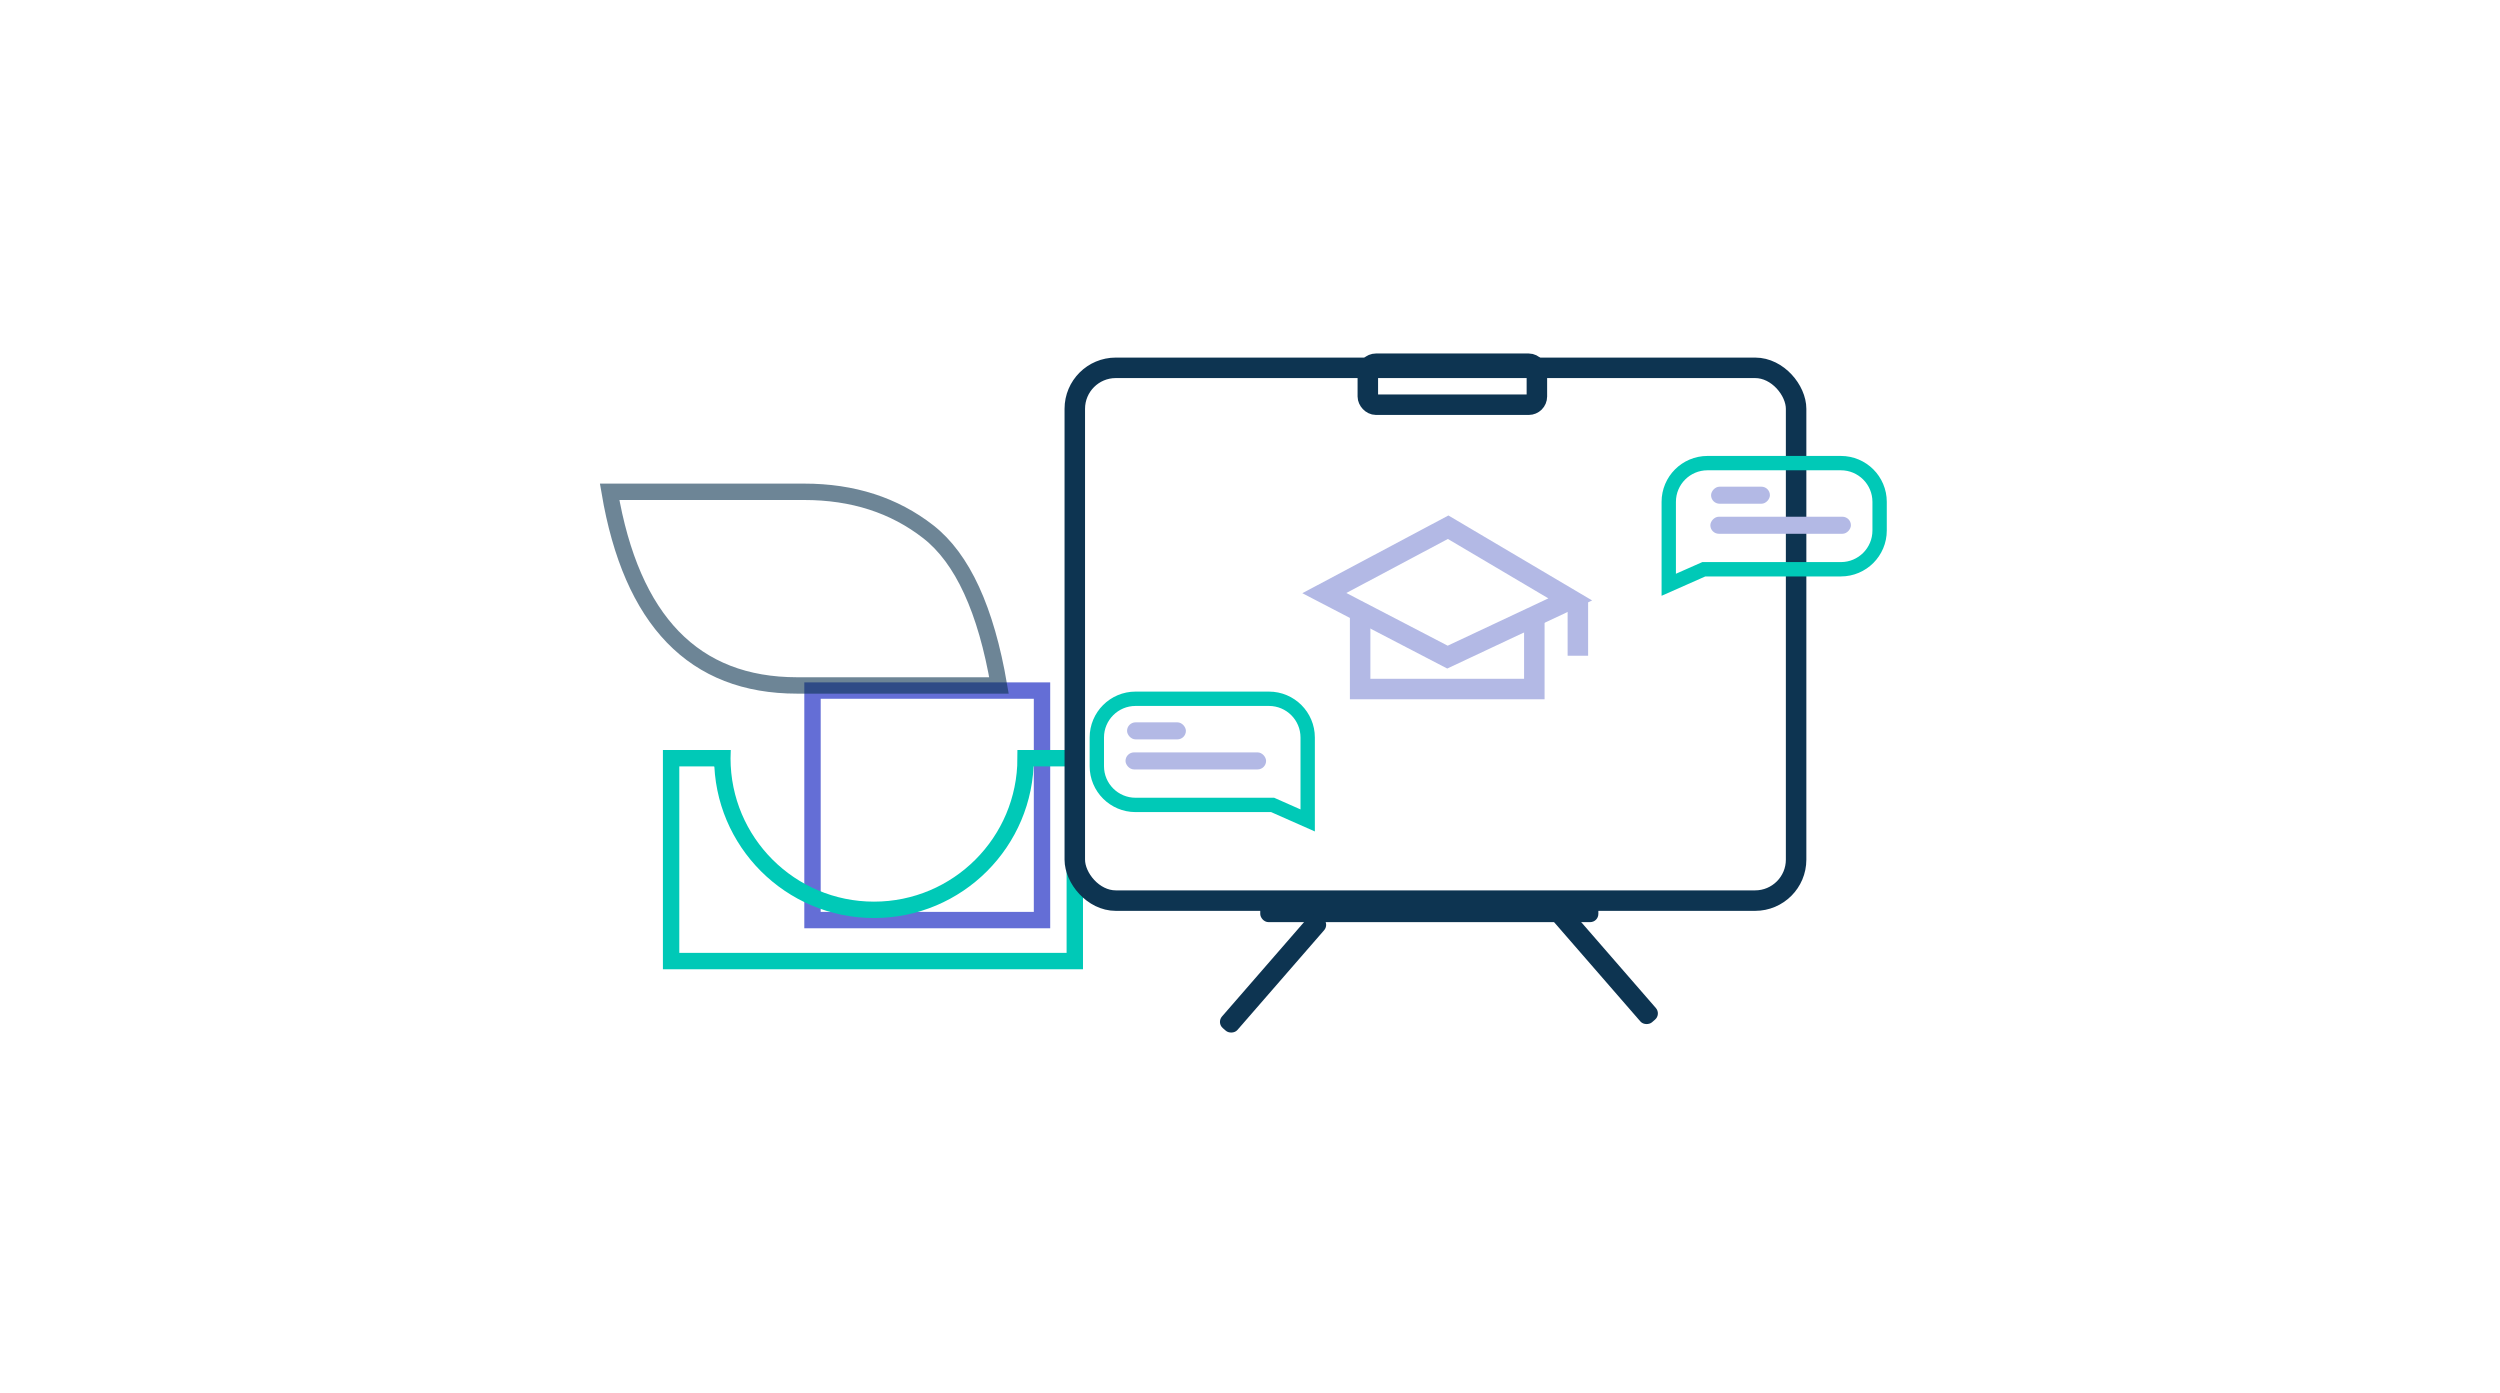 <?xml version="1.0" encoding="UTF-8"?>
<svg width="488px" height="272px" viewBox="0 0 488 272" version="1.1" xmlns="http://www.w3.org/2000/svg" xmlns:xlink="http://www.w3.org/1999/xlink">
    <title>Artboard</title>
    <g id="Artboard" stroke="none" stroke-width="1" fill="none" fill-rule="evenodd">
        <g id="Group" transform="translate(119, 69)">
            <g id="Group-117" transform="translate(0, 27)" stroke-width="3.2">
                <rect id="Rectangle" stroke="#646ED6" x="39.6" y="38.8" width="44.8" height="44.8"></rect>
                <path d="M0,0 C4.267,25.2 16.467,37.8 36.6,37.8 C56.733,37.8 69.867,37.8 76,37.8 C73.467,23 68.867,13 62.2,7.8 C55.533,2.6 47.467,0 38,0 L0,0 Z" id="Path-28" stroke-opacity="0.6" stroke="#0D3451"></path>
                <path d="M71.2,32.4 L71.2,42.4 L69.51,42.352 L71.2,42.4 C63.026,42.4 55.626,45.713 50.27,51.07 C44.913,56.426 41.6,63.826 41.6,72 C41.6,80.174 44.913,87.574 50.27,92.93 C55.626,98.287 63.026,101.6 71.2,101.6 L71.2,101.6 L71.2,111.2 L31.6,111.2 L31.6,32.4 L71.2,32.4 Z" id="Combined-Shape" stroke="#00C9B7" transform="translate(51.4, 71.8) rotate(-90) translate(-51.4, -71.8) "></path>
            </g>
            <g id="Group-121" transform="translate(88, 0)">
                <g id="Group-5" stroke="#0D3451" stroke-width="4">
                    <g id="Group-3" transform="translate(0.8, 0.8)">
                        <rect id="Rectangle" x="2" y="2" width="140.8" height="104" rx="8"></rect>
                    </g>
                </g>
                <rect id="Rectangle" fill="#0D3451" x="39" y="105" width="66" height="6" rx="1.6"></rect>
                <rect id="Rectangle" fill="#0D3451" transform="translate(41.5, 121) rotate(-49) translate(-41.5, -121) " x="27" y="119" width="29" height="4" rx="1.6"></rect>
                <rect id="Rectangle" fill="#0D3451" transform="translate(106.255, 119.344) scale(-1, 1) rotate(-49) translate(-106.255, -119.344) " x="91.755" y="117.344" width="29" height="4" rx="1.6"></rect>
                <rect id="Rectangle" stroke="#0D3451" stroke-width="4" x="60" y="2" width="33" height="8" rx="1.6"></rect>
            </g>
            <g id="Group-10" transform="translate(227.5, 34) scale(-1, 1) translate(-227.5, -34) translate(205, 20)">
                <g id="Group-4" transform="translate(22.66, 14) scale(-1, 1) translate(-22.66, -14) translate(0.66, 0)" stroke="#00C9B7" stroke-width="2.8">
                    <path d="M35,1.4 C37.088,1.4 38.978,2.246 40.346,3.614 C41.714,4.982 42.56,6.872 42.56,8.96 L42.56,8.96 L42.56,14.56 C42.56,16.648 41.714,18.538 40.346,19.906 C38.978,21.274 37.088,22.12 35,22.12 L35,22.12 L8.244,22.12 L1.4,25.149 L1.4,8.96 C1.4,6.872 2.246,4.982 3.614,3.614 C4.982,2.246 6.872,1.4 8.96,1.4 L8.96,1.4 Z" id="Combined-Shape"></path>
                </g>
                <rect id="Rectangle" fill="#B3B9E5" x="23.512" y="6" width="11.488" height="3.329" rx="1.665"></rect>
                <rect id="Rectangle" fill="#B3B9E5" x="7.7" y="11.865" width="27.44" height="3.329" rx="1.665"></rect>
            </g>
            <path d="M147.052,30.023 L173.233,38.017 L180.122,64.836 L155.21,55.854 L147.052,30.023 Z" id="Rectangle" stroke="#B3B9E5" stroke-width="4" transform="translate(163.5, 47.5) rotate(-45) translate(-163.5, -47.5) "></path>
            <g id="Group-10" transform="translate(93, 66)">
                <g id="Group-4" transform="translate(22.66, 14) scale(-1, 1) translate(-22.66, -14) translate(0.66, 0)" stroke="#00C9B7" stroke-width="2.8">
                    <path d="M35,1.4 C37.088,1.4 38.978,2.246 40.346,3.614 C41.714,4.982 42.56,6.872 42.56,8.96 L42.56,8.96 L42.56,14.56 C42.56,16.648 41.714,18.538 40.346,19.906 C38.978,21.274 37.088,22.12 35,22.12 L35,22.12 L8.244,22.12 L1.4,25.149 L1.4,8.96 C1.4,6.872 2.246,4.982 3.614,3.614 C4.982,2.246 6.872,1.4 8.96,1.4 L8.96,1.4 Z" id="Combined-Shape"></path>
                </g>
                <rect id="Rectangle" fill="#B3B9E5" x="8" y="6" width="11.488" height="3.329" rx="1.665"></rect>
                <rect id="Rectangle" fill="#B3B9E5" x="7.7" y="11.865" width="27.44" height="3.329" rx="1.665"></rect>
            </g>
            <polyline id="Path-189" stroke="#B3B9E5" stroke-width="4" points="146.5 50.5 146.5 65.5 180.5 65.5 180.5 50.5"></polyline>
            <line x1="189" y1="48" x2="189" y2="59" id="Path-190" stroke="#B3B9E5" stroke-width="4"></line>
        </g>
    </g>
</svg>